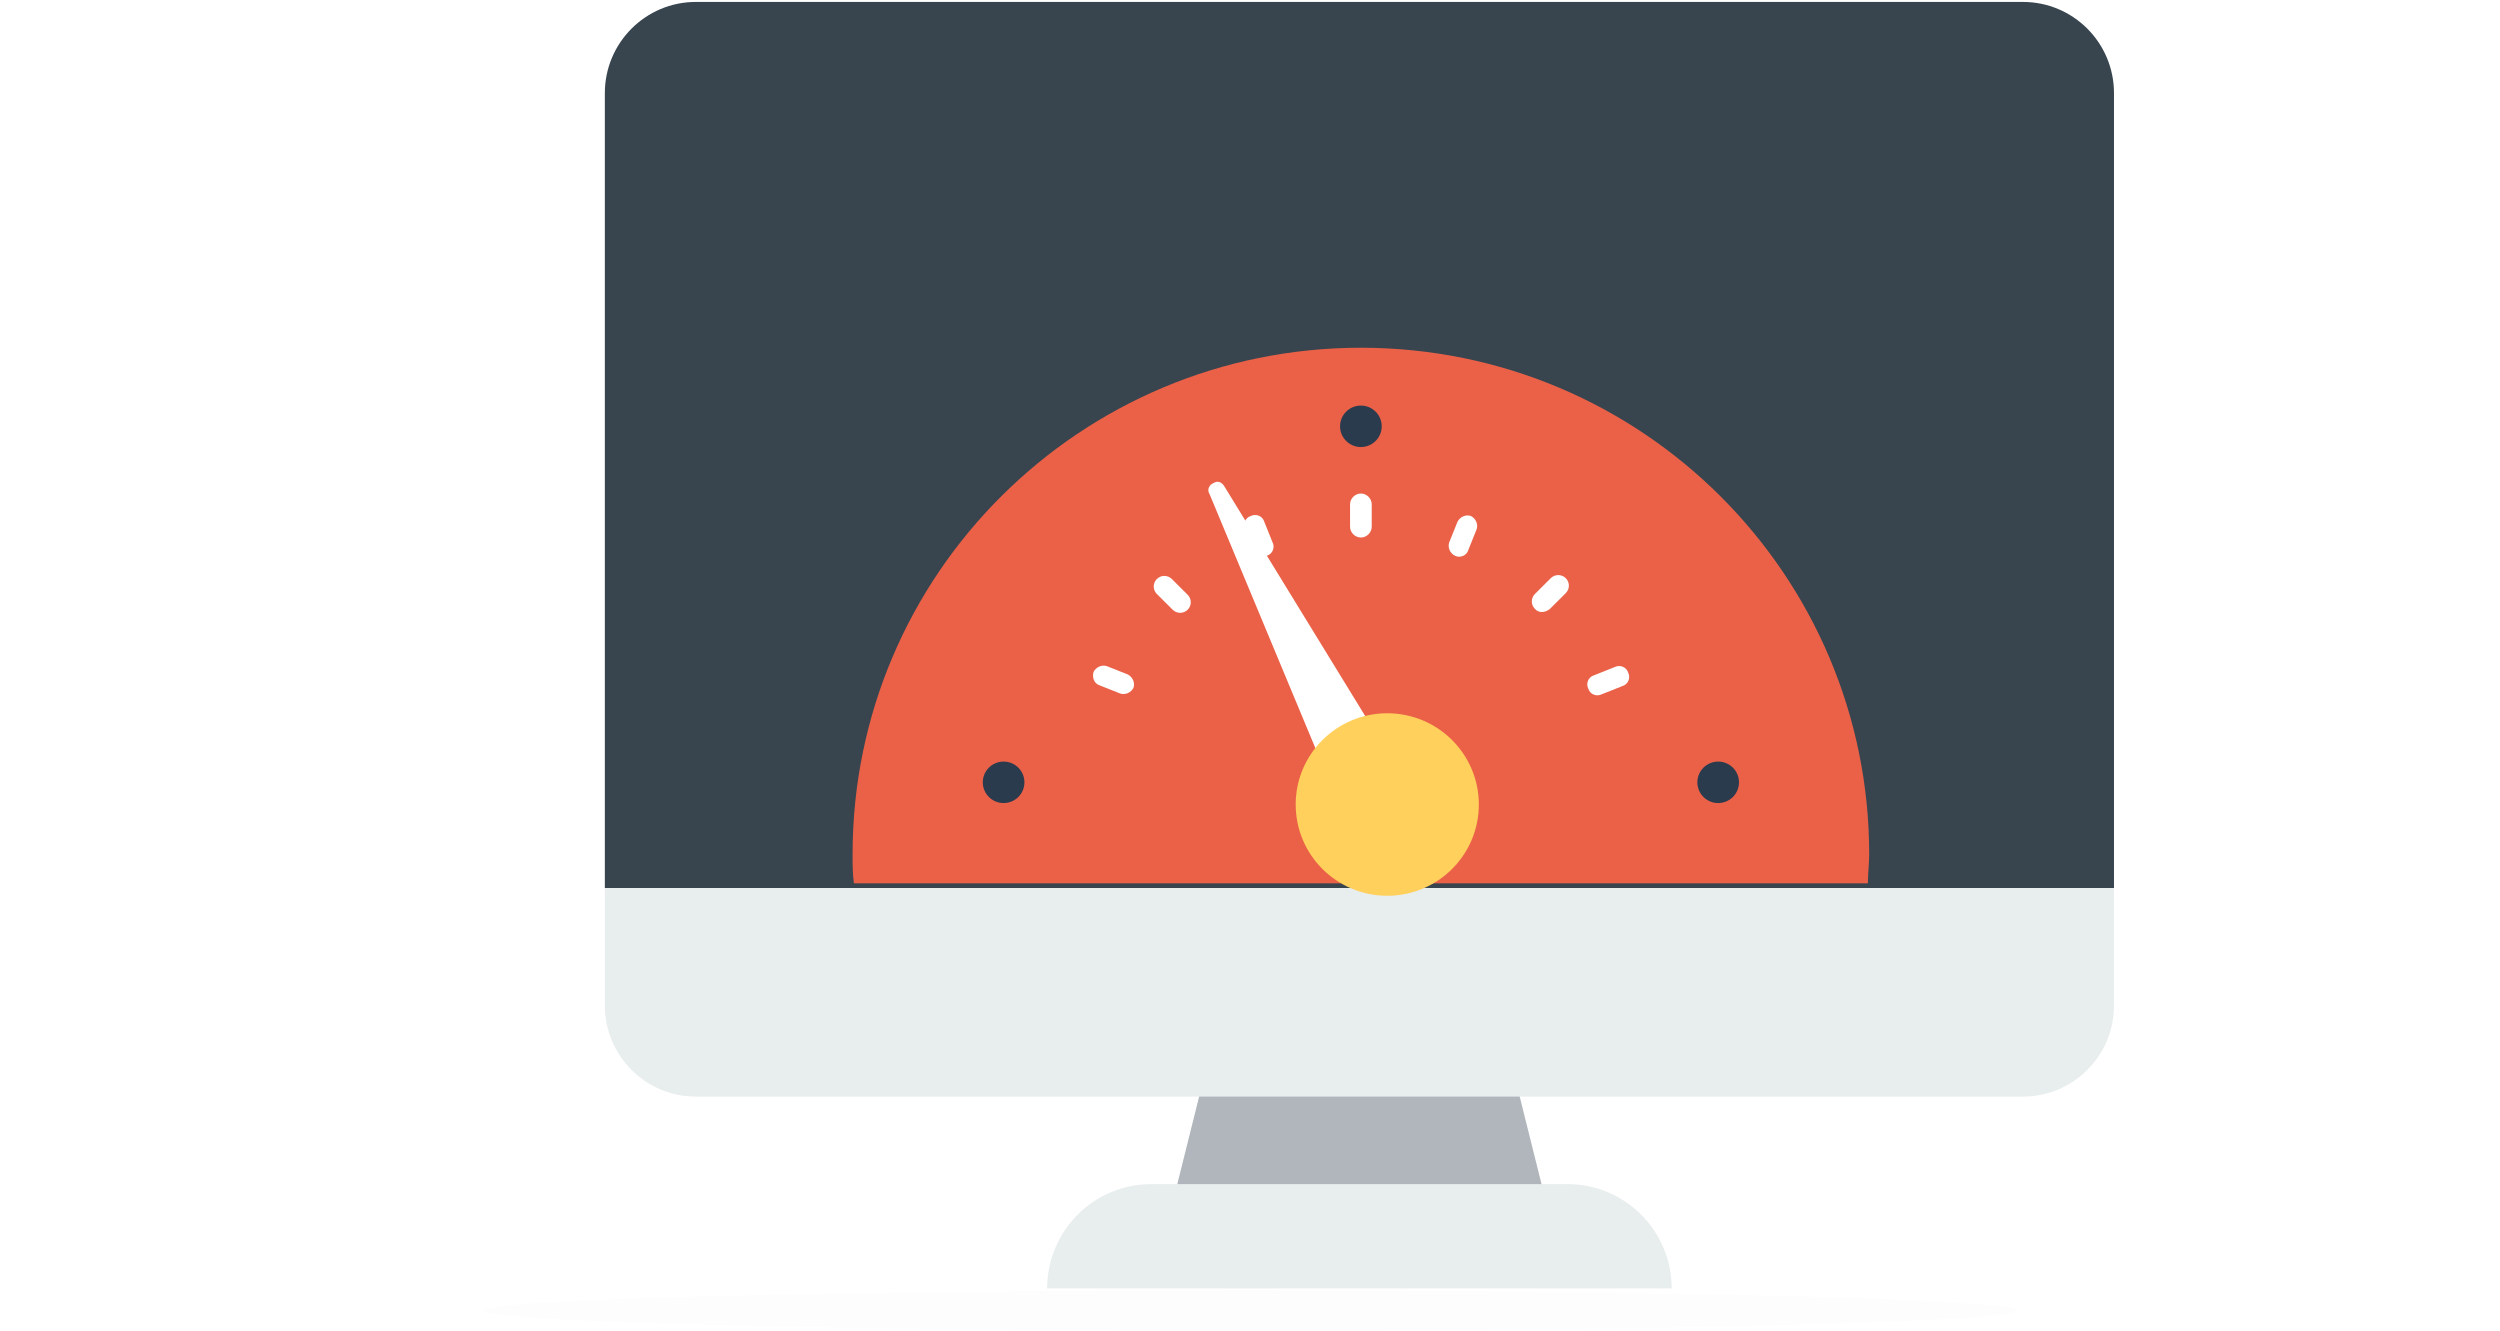 <?xml version="1.0" encoding="UTF-8" standalone="no"?>
<svg width="124px" height="66px" viewBox="0 0 124 66" version="1.1" xmlns="http://www.w3.org/2000/svg" xmlns:xlink="http://www.w3.org/1999/xlink">
    <!-- Generator: Sketch 42 (36781) - http://www.bohemiancoding.com/sketch -->
    <title>condition_monitoring</title>
    <desc>Created with Sketch.</desc>
    <defs>
        <filter x="-50%" y="-50%" width="200%" height="200%" filterUnits="objectBoundingBox" id="filter-1">
            <feGaussianBlur stdDeviation="10 0" in="SourceGraphic"></feGaussianBlur>
        </filter>
    </defs>
    <g id="Page-1" stroke="none" stroke-width="1" fill="none" fill-rule="evenodd">
        <g id="Large-Device-Desktops" transform="translate(-486, -1008)">
            <g id="iot_solutions_manufacturing" transform="translate(80, 635)">
                <g id="Group-15" transform="translate(70, 373)">
                    <g id="Group-13" transform="translate(58, 0)">
                        <g id="condition_monitoring" transform="translate(302, 0)">
                            <g id="Layer_1" transform="translate(6, 0)">
                                <g id="Group">
                                    <path d="M52.914,63.904 L21.94,63.904 C21.94,61.048 24.251,58.733 27.102,58.733 L47.751,58.733 C50.602,58.733 52.914,61.048 52.914,63.904" id="Shape" fill="#E8EDEE"></path>
                                    <polygon id="Shape" fill="#B0B6BB" points="46.461 58.733 28.393 58.733 30.974 48.391 43.88 48.391"></polygon>
                                    <path d="M74.854,44.049 L0,44.049 L0,4.621 C0,2.122 2.022,0.096 4.517,0.096 L70.337,0.096 C72.832,0.096 74.854,2.122 74.854,4.621 L74.854,44.049 L74.854,44.049 Z" id="Shape" fill="#38454F"></path>
                                    <path d="M70.337,54.391 L4.517,54.391 C2.022,54.391 0,52.365 0,49.867 L0,44.049 L74.854,44.049 L74.854,49.867 C74.854,52.365 72.831,54.391 70.337,54.391" id="Shape" fill="#E8EDEE"></path>
                                </g>
                                <g id="pressure" transform="translate(12, 17)">
                                    <g id="Layer_1">
                                        <path d="M50.646,26.813 C50.646,26.354 50.712,25.829 50.712,25.37 C50.712,11.53 39.455,0.248 25.5,0.248 C11.61,0.248 0.288,11.464 0.288,25.37 C0.288,25.829 0.288,26.354 0.354,26.813 L50.646,26.813 Z" id="Shape" fill="#EA6148"></path>
                                        <path d="M18.711,7.096 C18.579,6.899 18.382,6.834 18.184,6.965 C17.987,7.031 17.855,7.293 17.987,7.49 L24.899,24.085 C24.965,24.15 24.965,24.281 25.03,24.347 C25.557,25.2 26.676,25.462 27.532,24.937 C28.388,24.413 28.651,23.298 28.124,22.445 L18.711,7.096 Z" id="Shape" fill="#FFFFFF"></path>
                                        <ellipse id="Oval" fill="#FFD05B" cx="26.808" cy="22.904" rx="4.542" ry="4.526"></ellipse>
                                        <g id="Group" transform="translate(12.178, 7.397)" fill="#FFFFFF">
                                            <path d="M13.322,2.264 L13.322,2.264 C13.033,2.264 12.785,2.017 12.785,1.729 L12.785,0.617 C12.785,0.329 13.033,0.082 13.322,0.082 L13.322,0.082 C13.611,0.082 13.859,0.329 13.859,0.617 L13.859,1.729 C13.859,2.017 13.611,2.264 13.322,2.264 Z" id="Shape"></path>
                                            <path d="M21.955,5.804 L21.955,5.804 C21.749,5.598 21.749,5.269 21.955,5.063 L22.74,4.281 C22.947,4.075 23.277,4.075 23.484,4.281 L23.484,4.281 C23.69,4.487 23.69,4.816 23.484,5.022 L22.699,5.804 C22.451,6.01 22.121,6.01 21.955,5.804 Z" id="Shape"></path>
                                            <path d="M3.201,4.322 L3.201,4.322 C3.408,4.116 3.738,4.116 3.945,4.322 L4.73,5.104 C4.936,5.31 4.936,5.639 4.73,5.845 L4.73,5.845 C4.523,6.051 4.193,6.051 3.986,5.845 L3.201,5.063 C2.995,4.857 2.995,4.528 3.201,4.322 Z" id="Shape"></path>
                                            <path d="M8.654,3.169 L8.654,3.169 C8.406,3.293 8.076,3.169 7.993,2.881 L7.58,1.852 C7.456,1.605 7.58,1.276 7.869,1.194 L7.869,1.194 C8.117,1.07 8.448,1.194 8.53,1.482 L8.943,2.511 C9.067,2.758 8.943,3.087 8.654,3.169 Z" id="Shape"></path>
                                            <path d="M24.599,9.755 L24.599,9.755 C24.475,9.508 24.599,9.179 24.888,9.097 L25.921,8.685 C26.169,8.561 26.499,8.685 26.582,8.973 L26.582,8.973 C26.706,9.22 26.582,9.549 26.293,9.632 L25.26,10.043 C25.012,10.167 24.682,10.043 24.599,9.755 Z" id="Shape"></path>
                                            <path d="M17.99,3.169 L17.99,3.169 C17.742,3.046 17.618,2.758 17.701,2.511 L18.114,1.482 C18.238,1.235 18.527,1.111 18.775,1.194 L18.775,1.194 C19.022,1.317 19.146,1.605 19.064,1.852 L18.651,2.881 C18.568,3.169 18.238,3.293 17.99,3.169 Z" id="Shape"></path>
                                            <path d="M0.062,8.932 L0.062,8.932 C0.186,8.685 0.475,8.561 0.723,8.644 L1.756,9.055 C2.003,9.179 2.127,9.467 2.045,9.714 L2.045,9.714 C1.921,9.961 1.632,10.084 1.384,10.002 L0.351,9.591 C0.103,9.508 -0.021,9.22 0.062,8.932 Z" id="Shape"></path>
                                        </g>
                                        <g id="Group" transform="translate(6.705, 3.075)" fill="#2B3B4E">
                                            <ellipse id="Oval" cx="18.795" cy="1.07" rx="1.033" ry="1.029"></ellipse>
                                            <ellipse id="Oval" cx="36.517" cy="18.728" rx="1.033" ry="1.029"></ellipse>
                                            <ellipse id="Oval" cx="1.074" cy="18.728" rx="1.033" ry="1.029"></ellipse>
                                        </g>
                                    </g>
                                </g>
                            </g>
                            <ellipse id="Oval-6" fill="#000000" opacity="0.1" filter="url(#filter-1)" cx="38" cy="65" rx="38" ry="1"></ellipse>
                        </g>
                    </g>
                </g>
            </g>
        </g>
    </g>
</svg>
